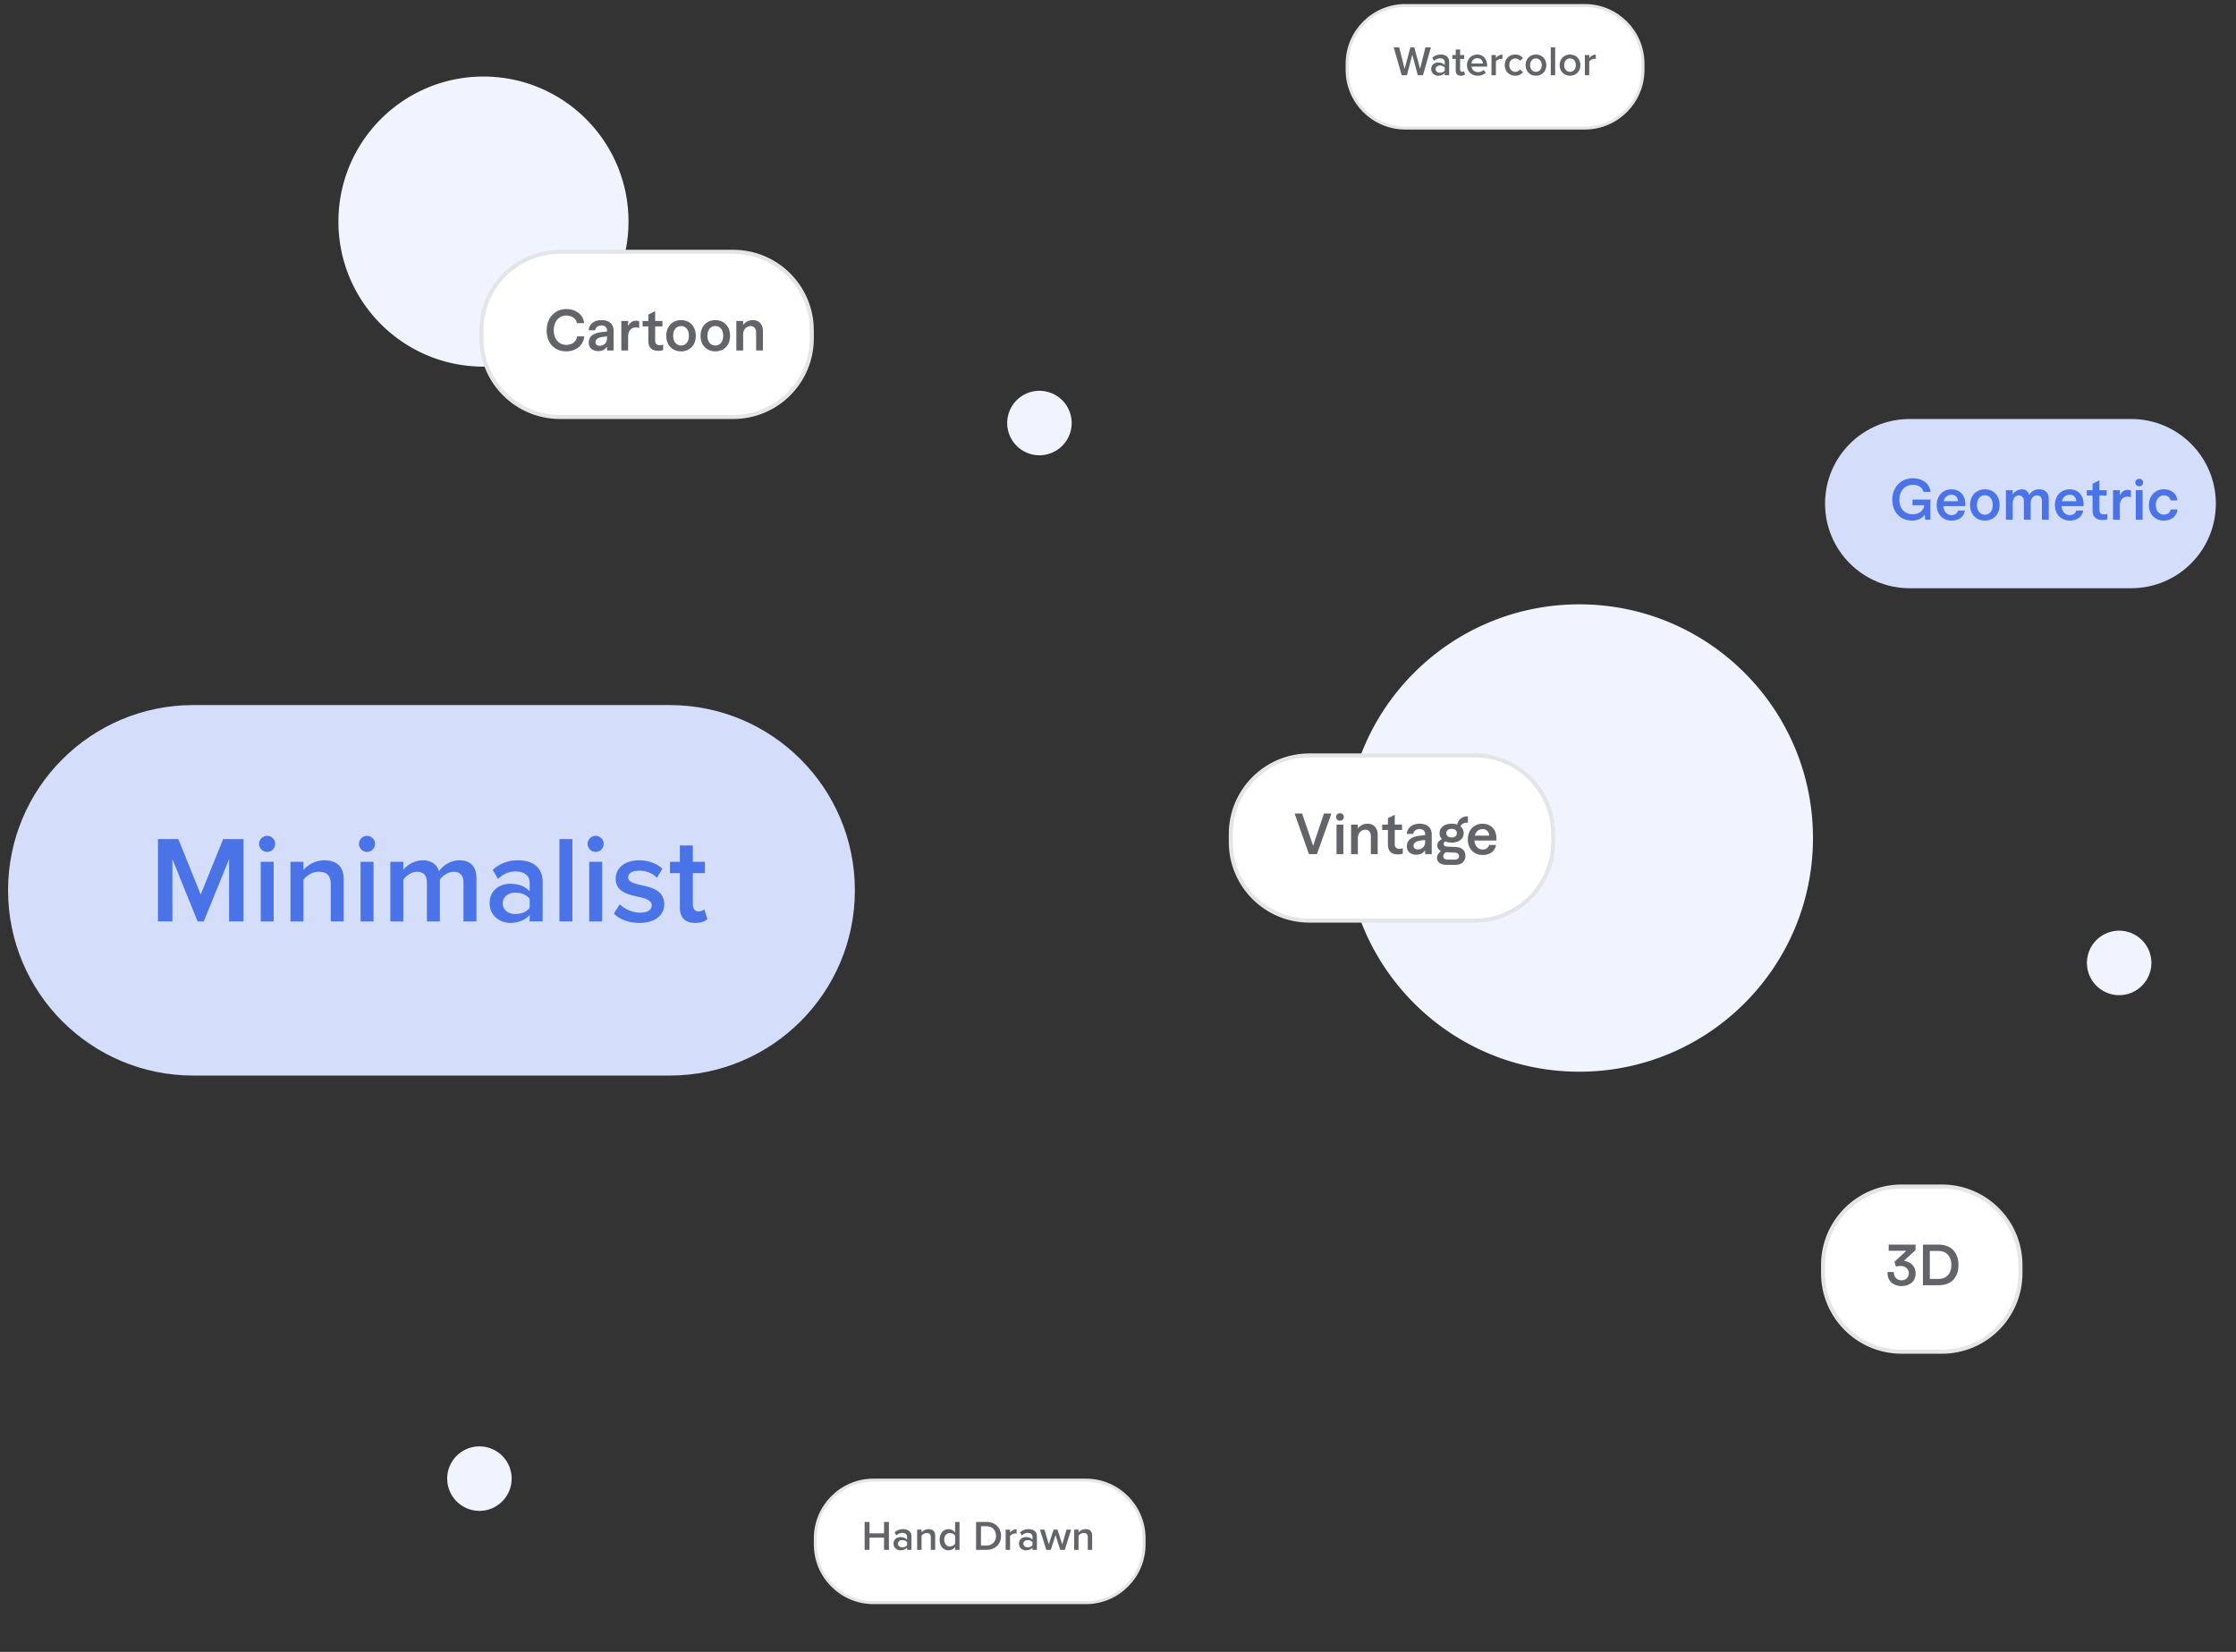 <svg width="555" height="410" viewBox="0 0 555 410" fill="none" xmlns="http://www.w3.org/2000/svg"><rect x="0" y="0" width="555" height="410" fill="#333333" stroke="none"/><path d="M450 208c0 32.033-25.967 58-58 58s-58-25.967-58-58 25.967-58 58-58 58 25.967 58 58zM266 105a8 8 0 10-16 0 8 8 0 0016 0zm268 134a8 8 0 10-16 0 8 8 0 0016 0zM127 367a8 8 0 10-16 0 8 8 0 0016 0zm29-312c0 19.882-16.118 36-36 36S84 74.882 84 55s16.118-36 36-36 36 16.118 36 36z" fill="#F0F4FF"/><path d="M452.5 314c0-10.77 8.73-19.5 19.5-19.5h10c10.77 0 19.5 8.73 19.5 19.5v2c0 10.77-8.73 19.5-19.5 19.5h-10c-10.77 0-19.5-8.73-19.5-19.5v-2z" fill="#fff" stroke="#E4E5E7"/><path d="M475.462 310.278v-1.358h-6.678v1.526h4.382l-2.94 2.73.392 1.218c.42-.126.784-.182 1.12-.182 1.344 0 2.058.896 2.058 1.82 0 1.05-.826 1.75-1.834 1.75-1.12 0-1.932-.868-1.89-2.072h-1.568c-.126 2.212 1.456 3.5 3.472 3.5 1.974 0 3.5-1.12 3.5-3.122 0-1.596-.98-2.898-2.926-3.136l2.912-2.674zm1.832 8.722h3.934c2.982 0 4.886-1.834 4.886-5.012 0-3.178-1.904-5.068-4.886-5.068h-3.934V319zm1.708-8.512h2.226c1.736 0 3.122 1.232 3.122 3.5 0 2.282-1.386 3.444-3.122 3.444h-2.226v-6.944z" fill="#62646A"/><path d="M305.5 207c0-10.77 8.73-19.5 19.5-19.5h41c10.77 0 19.5 8.73 19.5 19.5v2c0 10.77-8.73 19.5-19.5 19.5h-41c-10.77 0-19.5-8.73-19.5-19.5v-2z" fill="#fff" stroke="#E4E5E7"/><path d="M325.928 209.928l-2.73-8.008h-1.862l3.556 10.08h1.988l3.598-10.08h-1.862l-2.688 8.008zm6.695-6.23c.532 0 .938-.406.938-.952 0-.49-.406-.896-.938-.896-.602 0-.994.406-.994.896 0 .546.392.952.994.952zm.812 8.302v-7.336h-1.694V212h1.694zm6.045-7.546c-1.358 0-2.128.728-2.436 1.218v-1.008h-1.694V212h1.694v-4.06c0-1.092.784-2.002 1.848-2.002.868 0 1.372.686 1.372 1.554V212h1.694v-4.872c0-1.47-.91-2.674-2.478-2.674zm7.836 6.216c-.658 0-1.12-.322-1.12-1.106v-3.556h1.806v-1.344h-1.806v-2.436l-1.694.854v1.582h-1.428v1.344h1.428v3.556c0 1.89 1.036 2.506 2.52 2.506.42 0 .812-.07 1.162-.168v-1.358c-.28.084-.672.126-.868.126zm5.03-6.216c-1.666 0-3.038.868-3.164 2.52h1.61c.084-.728.756-1.204 1.526-1.204.756 0 1.428.406 1.428 1.26v.252l-1.176.126c-1.848.196-3.374.826-3.374 2.688 0 1.316 1.106 2.044 2.282 2.044 1.232 0 1.806-.448 2.254-1.12v.98h1.638v-4.83c0-2.072-1.484-2.716-3.024-2.716zm-.434 6.37c-.644 0-1.05-.378-1.05-.882 0-.742.714-1.176 1.694-1.302l1.176-.154v.518c0 1.162-.812 1.82-1.82 1.82zm9.779-6.16a4.068 4.068 0 00-1.358-.21c-1.778 0-3.01.868-3.01 2.352 0 .602.21 1.092.574 1.47-.728.364-1.148.84-1.148 1.582 0 .574.322 1.092.91 1.386-.518.392-.98.98-.98 1.68 0 1.106.952 1.736 2.45 1.736h2.156c1.596 0 2.45-.98 2.45-2.24 0-1.274-.84-2.128-2.408-2.198l-2.198-.098c-.504-.014-.784-.294-.784-.644 0-.28.14-.49.378-.644.448.196.994.294 1.61.294 1.736 0 2.968-.854 2.968-2.324 0-.728-.294-1.302-.798-1.708.448-.798 1.12-.938 1.848-.896v-1.554c-1.624-.098-2.436 1.008-2.66 2.016zm-1.372 3.192c-.812 0-1.316-.42-1.316-1.064 0-.644.504-1.064 1.316-1.064.784 0 1.288.42 1.288 1.064 0 .644-.504 1.064-1.288 1.064zm1.834 4.648c0 .56-.406.854-1.162.854h-1.442c-.798 0-1.302-.224-1.302-.812 0-.392.238-.756.63-1.022l2.142.098c.77.028 1.134.322 1.134.882zm5.828-8.05c-2.086 0-3.654 1.54-3.654 3.892 0 2.366 1.582 3.864 3.668 3.864 1.68 0 3.01-.742 3.346-2.492h-1.722c-.196.742-.812 1.134-1.624 1.134-1.078 0-1.918-.854-2.016-2.226h5.432c.028-.168.028-.294.028-.448.014-2.31-1.4-3.724-3.458-3.724zm-1.918 2.954c.266-1.092 1.022-1.61 1.96-1.61.882 0 1.554.588 1.61 1.61h-3.57z" fill="#62646A"/><path d="M119.5 82c0-10.77 8.73-19.5 19.5-19.5h43c10.77 0 19.5 8.73 19.5 19.5v2c0 10.77-8.73 19.5-19.5 19.5h-43c-10.77 0-19.5-8.73-19.5-19.5v-2z" fill="#fff" stroke="#E4E5E7"/><path d="M144.982 80.196c-.196-2.184-2.198-3.486-4.396-3.486-2.94 0-4.9 2.296-4.9 5.278 0 2.996 1.792 5.222 4.872 5.222 2.282 0 4.242-1.386 4.466-3.724h-1.778c-.168 1.288-1.218 2.114-2.688 2.114-1.96 0-3.108-1.638-3.108-3.612 0-1.974 1.092-3.668 3.136-3.668 1.26 0 2.38.686 2.618 1.876h1.778zm4.301-.742c-1.666 0-3.038.868-3.164 2.52h1.61c.084-.728.756-1.204 1.526-1.204.756 0 1.428.406 1.428 1.26v.252l-1.176.126c-1.848.196-3.374.826-3.374 2.688 0 1.316 1.106 2.044 2.282 2.044 1.232 0 1.806-.448 2.254-1.12V87h1.638v-4.83c0-2.072-1.484-2.716-3.024-2.716zm-.434 6.37c-.644 0-1.05-.378-1.05-.882 0-.742.714-1.176 1.694-1.302l1.176-.154v.518c0 1.162-.812 1.82-1.82 1.82zm8.995-6.23c-.952 0-1.638.658-1.932 1.372v-1.302h-1.694V87h1.694v-3.486c0-1.512.868-2.24 1.89-2.24.35 0 .588.056.854.126v-1.666a2.17 2.17 0 00-.812-.14zm5.892 6.076c-.658 0-1.12-.322-1.12-1.106v-3.556h1.806v-1.344h-1.806v-2.436l-1.694.854v1.582h-1.428v1.344h1.428v3.556c0 1.89 1.036 2.506 2.52 2.506.42 0 .812-.07 1.162-.168v-1.358c-.28.084-.672.126-.868.126zm1.644-2.324c0 2.478 1.666 3.864 3.668 3.864 2.016 0 3.654-1.386 3.654-3.864 0-2.478-1.638-3.892-3.654-3.892-2.002 0-3.668 1.414-3.668 3.892zm1.708 0c0-1.652.952-2.422 1.96-2.422 1.022 0 1.946.77 1.946 2.422 0 1.652-.924 2.408-1.946 2.408-1.008 0-1.96-.756-1.96-2.408zm6.796 0c0 2.478 1.666 3.864 3.668 3.864 2.016 0 3.654-1.386 3.654-3.864 0-2.478-1.638-3.892-3.654-3.892-2.002 0-3.668 1.414-3.668 3.892zm1.708 0c0-1.652.952-2.422 1.96-2.422 1.022 0 1.946.77 1.946 2.422 0 1.652-.924 2.408-1.946 2.408-1.008 0-1.96-.756-1.96-2.408zm11.303-3.892c-1.358 0-2.128.728-2.436 1.218v-1.008h-1.694V87h1.694v-4.06c0-1.092.784-2.002 1.848-2.002.868 0 1.372.686 1.372 1.554V87h1.694v-4.872c0-1.47-.91-2.674-2.478-2.674z" fill="#62646A"/><path d="M334.371 15.836c0-7.989 6.476-14.465 14.465-14.465h44.508c7.989 0 14.465 6.476 14.465 14.465v1.484c0 7.989-6.476 14.465-14.465 14.465h-44.508c-7.989 0-14.465-6.476-14.465-14.465v-1.484z" fill="#fff" stroke="#E4E5E7" stroke-width=".742"/><path d="M351.903 18.676h1.298l1.973-6.927h-1.36l-1.34 5.338-1.433-5.338h-.966l-1.433 5.338-1.35-5.338h-1.361l1.984 6.927h1.298l1.34-5.11 1.35 5.11zm6.701 0h1.091v-3.323c0-1.35-.977-1.817-2.088-1.817-.8 0-1.526.26-2.108.81l.447.758c.436-.426.924-.634 1.485-.634.695 0 1.173.353 1.173.935v.748c-.363-.426-.945-.644-1.62-.644-.82 0-1.745.477-1.745 1.63 0 1.111.925 1.662 1.745 1.662.665 0 1.246-.239 1.62-.665v.54zm0-1.142c-.249.343-.716.52-1.194.52-.613 0-1.07-.354-1.07-.894 0-.55.457-.904 1.07-.904.478 0 .945.177 1.194.52v.758zm4.01 1.267c.509 0 .831-.135 1.028-.322l-.259-.82c-.083.093-.281.176-.488.176-.312 0-.478-.25-.478-.592v-2.627h1.018v-.956h-1.018v-1.37h-1.091v1.37h-.83v.956h.83v2.897c0 .83.447 1.288 1.288 1.288zm1.499-2.638c0 1.589 1.122 2.638 2.628 2.638.799 0 1.537-.25 2.035-.727l-.498-.717c-.353.353-.935.55-1.423.55-.945 0-1.516-.622-1.599-1.38h3.873v-.26c0-1.579-.966-2.731-2.471-2.731-1.486 0-2.545 1.173-2.545 2.627zm2.545-1.734c.986 0 1.391.737 1.412 1.329h-2.825c.052-.613.478-1.33 1.413-1.33zm3.548 4.247h1.09V15.26c.218-.354.831-.665 1.288-.665.135 0 .249.01.343.031v-1.08c-.655 0-1.257.374-1.631.852v-.738h-1.09v5.016zm3.288-2.513c0 1.527 1.07 2.638 2.597 2.638.976 0 1.568-.415 1.921-.893l-.717-.665c-.28.384-.664.592-1.152.592-.914 0-1.517-.696-1.517-1.672s.603-1.662 1.517-1.662c.488 0 .872.198 1.152.592l.717-.664c-.353-.478-.945-.893-1.921-.893-1.527 0-2.597 1.11-2.597 2.627zm7.738 2.638c1.61 0 2.586-1.194 2.586-2.638 0-1.433-.976-2.627-2.586-2.627-1.589 0-2.575 1.194-2.575 2.627 0 1.444.986 2.638 2.575 2.638zm0-.966c-.924 0-1.443-.779-1.443-1.672 0-.883.519-1.662 1.443-1.662.935 0 1.454.78 1.454 1.662 0 .893-.519 1.672-1.454 1.672zm3.689.841h1.091V11.75h-1.091v6.927zm4.769.125c1.61 0 2.586-1.194 2.586-2.638 0-1.433-.976-2.627-2.586-2.627-1.589 0-2.575 1.194-2.575 2.627 0 1.444.986 2.638 2.575 2.638zm0-.966c-.924 0-1.443-.779-1.443-1.672 0-.883.519-1.662 1.443-1.662.935 0 1.454.78 1.454 1.662 0 .893-.519 1.672-1.454 1.672zm3.69.841h1.09V15.26c.218-.354.831-.665 1.288-.665.135 0 .249.01.343.031v-1.08c-.655 0-1.257.374-1.631.852v-.738h-1.09v5.016z" fill="#62646A"/><path d="M2 220.979C2 195.586 22.586 175 47.98 175h118.232c25.394 0 45.979 20.586 45.979 45.979 0 25.394-20.585 45.98-45.979 45.98H47.979C22.586 266.959 2 246.373 2 220.979z" fill="#D4DEFB"/><path d="M56.864 228.705h3.587V208.26h-5.058l-5.579 13.763-5.548-13.763h-5.058v20.445h3.587v-15.479l6.253 15.479h1.532l6.284-15.479v15.479zm9.44-17.257a1.989 1.989 0 001.993-1.993 1.988 1.988 0 00-1.993-1.992 2.008 2.008 0 00-1.992 1.992c0 1.104.92 1.993 1.992 1.993zm-1.594 17.257h3.219V213.9H64.71v14.805zm17.387 0h3.219v-10.422c0-3.034-1.594-4.751-4.782-4.751-2.33 0-4.23 1.226-5.211 2.391V213.9h-3.219v14.805h3.219v-10.33c.735-1.011 2.145-1.992 3.8-1.992 1.81 0 2.974.766 2.974 3.065v9.257zm8.993-17.257a1.989 1.989 0 001.992-1.993 1.988 1.988 0 00-1.992-1.992 2.008 2.008 0 00-1.993 1.992c0 1.104.92 1.993 1.993 1.993zm-1.594 17.257h3.219V213.9h-3.219v14.805zm25.54 0h3.219v-10.697c0-3.004-1.533-4.476-4.261-4.476-2.207 0-4.169 1.38-5.027 2.728-.49-1.624-1.839-2.728-4.046-2.728-2.238 0-4.2 1.472-4.813 2.391V213.9H96.89v14.805h3.218v-10.33c.675-.98 1.993-1.992 3.403-1.992 1.747 0 2.452 1.073 2.452 2.667v9.655h3.219v-10.36c.643-.95 1.992-1.962 3.433-1.962 1.716 0 2.421 1.073 2.421 2.667v9.655zm16.431 0h3.218v-9.808c0-3.985-2.881-5.365-6.161-5.365-2.36 0-4.506.767-6.223 2.391l1.318 2.238c1.288-1.257 2.729-1.87 4.384-1.87 2.054 0 3.464 1.042 3.464 2.759v2.207c-1.073-1.257-2.79-1.901-4.782-1.901-2.422 0-5.15 1.41-5.15 4.813 0 3.28 2.728 4.904 5.15 4.904 1.961 0 3.678-.705 4.782-1.962v1.594zm0-3.371c-.736 1.011-2.115 1.532-3.526 1.532-1.808 0-3.157-1.042-3.157-2.636 0-1.624 1.349-2.667 3.157-2.667 1.411 0 2.79.521 3.526 1.533v2.238zm7.391 3.371h3.219V208.26h-3.219v20.445zm8.988-17.257a1.989 1.989 0 001.992-1.993 1.988 1.988 0 00-1.992-1.992 2.009 2.009 0 00-1.993 1.992c0 1.104.92 1.993 1.993 1.993zm-1.594 17.257h3.218V213.9h-3.218v14.805zm6.106-1.931c1.533 1.502 3.832 2.299 6.345 2.299 3.985 0 6.162-1.992 6.162-4.598 0-3.494-3.158-4.23-5.733-4.782-1.747-.398-3.218-.796-3.218-1.931 0-1.042 1.073-1.655 2.759-1.655 1.839 0 3.494.766 4.383 1.778l1.349-2.268c-1.349-1.196-3.249-2.085-5.763-2.085-3.74 0-5.824 2.085-5.824 4.506 0 3.311 3.035 3.985 5.579 4.537 1.808.398 3.372.858 3.372 2.146 0 1.103-.981 1.808-2.912 1.808-1.932 0-3.985-1.011-5.027-2.084l-1.472 2.329zm20.191 2.299c1.502 0 2.452-.398 3.034-.95l-.766-2.422c-.245.276-.828.522-1.441.522-.919 0-1.41-.736-1.41-1.748v-7.755h3.004v-2.82h-3.004v-4.046h-3.218v4.046h-2.453v2.82h2.453v8.552c0 2.453 1.318 3.801 3.801 3.801z" fill="#4A73E8"/><path d="M453 125c0-11.598 9.402-21 21-21h55c11.598 0 21 9.402 21 21s-9.402 21-21 21h-55c-11.598 0-21-9.402-21-21z" fill="#D4DEFB"/><path d="M477.596 125.402c-.07 1.274-1.218 2.24-2.842 2.24-2.184 0-3.304-1.582-3.304-3.612 0-2.058 1.246-3.696 3.36-3.696 1.33 0 2.31.602 2.632 1.75h1.764c-.35-2.282-2.254-3.374-4.438-3.374-3.01 0-5.082 2.324-5.082 5.292 0 3.15 2.016 5.208 4.956 5.208 1.526 0 2.688-.728 3.094-1.526l.112 1.316h1.302v-5.012h-4.452v1.414h2.898zm6.762-3.948c-2.086 0-3.654 1.54-3.654 3.892 0 2.366 1.582 3.864 3.668 3.864 1.68 0 3.01-.742 3.346-2.492h-1.722c-.196.742-.812 1.134-1.624 1.134-1.078 0-1.918-.854-2.016-2.226h5.432c.028-.168.028-.294.028-.448.014-2.31-1.4-3.724-3.458-3.724zm-1.918 2.954c.266-1.092 1.022-1.61 1.96-1.61.882 0 1.554.588 1.61 1.61h-3.57zm6.563.938c0 2.478 1.666 3.864 3.668 3.864 2.016 0 3.654-1.386 3.654-3.864 0-2.478-1.638-3.892-3.654-3.892-2.002 0-3.668 1.414-3.668 3.892zm1.708 0c0-1.652.952-2.422 1.96-2.422 1.022 0 1.946.77 1.946 2.422 0 1.652-.924 2.408-1.946 2.408-1.008 0-1.96-.756-1.96-2.408zm15.447-3.892c-1.302 0-2.128.7-2.478 1.442-.182-.812-.84-1.442-1.764-1.442-1.19 0-1.988.7-2.338 1.302v-1.092h-1.694V129h1.694v-4.032c0-1.316.742-2.016 1.54-2.016.728 0 1.232.574 1.232 1.414V129h1.694v-4.032c0-1.288.7-2.016 1.568-2.016.728 0 1.218.504 1.218 1.414V129h1.694v-5.152c0-1.526-.896-2.394-2.366-2.394zm7.553 0c-2.086 0-3.654 1.54-3.654 3.892 0 2.366 1.582 3.864 3.668 3.864 1.68 0 3.01-.742 3.346-2.492h-1.722c-.196.742-.812 1.134-1.624 1.134-1.078 0-1.918-.854-2.016-2.226h5.432c.028-.168.028-.294.028-.448.014-2.31-1.4-3.724-3.458-3.724zm-1.918 2.954c.266-1.092 1.022-1.61 1.96-1.61.882 0 1.554.588 1.61 1.61h-3.57zm10.415 3.262c-.658 0-1.12-.322-1.12-1.106v-3.556h1.806v-1.344h-1.806v-2.436l-1.694.854v1.582h-1.428v1.344h1.428v3.556c0 1.89 1.036 2.506 2.52 2.506.42 0 .812-.07 1.162-.168v-1.358c-.28.084-.672.126-.868.126zm5.893-6.076c-.952 0-1.638.658-1.932 1.372v-1.302h-1.694V129h1.694v-3.486c0-1.512.868-2.24 1.89-2.24.35 0 .588.056.854.126v-1.666a2.17 2.17 0 00-.812-.14zm2.903-.896c.532 0 .938-.406.938-.952 0-.49-.406-.896-.938-.896-.602 0-.994.406-.994.896 0 .546.392.952.994.952zm.812 8.302v-7.336h-1.694V129h1.694zm8.636-4.802c-.21-1.806-1.61-2.744-3.43-2.744-2.016 0-3.64 1.568-3.64 3.948s1.68 3.808 3.682 3.808c1.778 0 3.22-.952 3.402-2.758h-1.68c-.168.868-.84 1.274-1.708 1.274-1.064 0-1.988-.868-1.988-2.366 0-1.47.924-2.408 1.988-2.408.812 0 1.484.392 1.68 1.246h1.694z" fill="#4A73E8"/><path d="M202.371 381.836c0-7.989 6.476-14.465 14.465-14.465h52.668c7.989 0 14.465 6.476 14.465 14.465v1.484c0 7.989-6.476 14.465-14.465 14.465h-52.668c-7.989 0-14.465-6.476-14.465-14.465v-1.484z" fill="#fff" stroke="#E4E5E7" stroke-width=".742"/><path d="M219.425 384.676h1.215v-6.927h-1.215v2.835h-3.604v-2.835h-1.215v6.927h1.215v-3.022h3.604v3.022zm5.719 0h1.09v-3.323c0-1.35-.976-1.817-2.087-1.817-.8 0-1.527.259-2.108.81l.446.758c.436-.426.924-.634 1.485-.634.696 0 1.174.353 1.174.935v.748c-.364-.426-.945-.644-1.62-.644-.821 0-1.745.477-1.745 1.63 0 1.111.924 1.662 1.745 1.662.664 0 1.246-.239 1.62-.665v.54zm0-1.142c-.25.343-.717.519-1.195.519-.612 0-1.069-.353-1.069-.893 0-.55.457-.903 1.069-.903.478 0 .945.176 1.195.519v.758zm5.89 1.142h1.09v-3.531c0-1.028-.54-1.609-1.62-1.609-.789 0-1.433.415-1.766.81v-.686h-1.09v5.016h1.09v-3.5c.25-.342.727-.675 1.288-.675.613 0 1.008.26 1.008 1.039v3.136zm6.037 0h1.091v-6.927h-1.091v2.607c-.405-.53-.986-.82-1.609-.82-1.299 0-2.233 1.017-2.233 2.637 0 1.652.945 2.628 2.233 2.628.643 0 1.225-.312 1.609-.81v.685zm0-1.506c-.249.374-.779.665-1.298.665-.862 0-1.412-.696-1.412-1.662 0-.976.55-1.672 1.412-1.672.519 0 1.049.302 1.298.675v1.994zm5.202 1.506h2.576c2.16 0 3.624-1.423 3.624-3.458 0-2.036-1.464-3.469-3.624-3.469h-2.576v6.927zm1.215-1.069v-4.788h1.361c1.547 0 2.378 1.059 2.378 2.399 0 1.309-.872 2.389-2.378 2.389h-1.361zm6.127 1.069h1.091v-3.416c.218-.354.83-.665 1.287-.665.135 0 .25.01.343.031v-1.08c-.654 0-1.257.374-1.63.852v-.738h-1.091v5.016zm6.664 0h1.091v-3.323c0-1.35-.977-1.817-2.088-1.817-.799 0-1.526.259-2.108.81l.447.758c.436-.426.924-.634 1.485-.634.695 0 1.173.353 1.173.935v.748c-.363-.426-.945-.644-1.62-.644-.82 0-1.745.477-1.745 1.63 0 1.111.925 1.662 1.745 1.662.665 0 1.246-.239 1.62-.665v.54zm0-1.142c-.249.343-.716.519-1.194.519-.613 0-1.07-.353-1.07-.893 0-.55.457-.903 1.07-.903.478 0 .945.176 1.194.519v.758zm6.877 1.142h1.142l1.558-5.016h-1.132l-1.06 3.645-1.194-3.645h-.955l-1.195 3.645-1.059-3.645h-1.132l1.558 5.016h1.142l1.163-3.676 1.164 3.676zm6.842 0h1.091v-3.531c0-1.028-.54-1.609-1.62-1.609-.789 0-1.433.415-1.766.81v-.686h-1.09v5.016h1.09v-3.5c.25-.342.727-.675 1.288-.675.613 0 1.007.26 1.007 1.039v3.136z" fill="#62646A"/></svg>